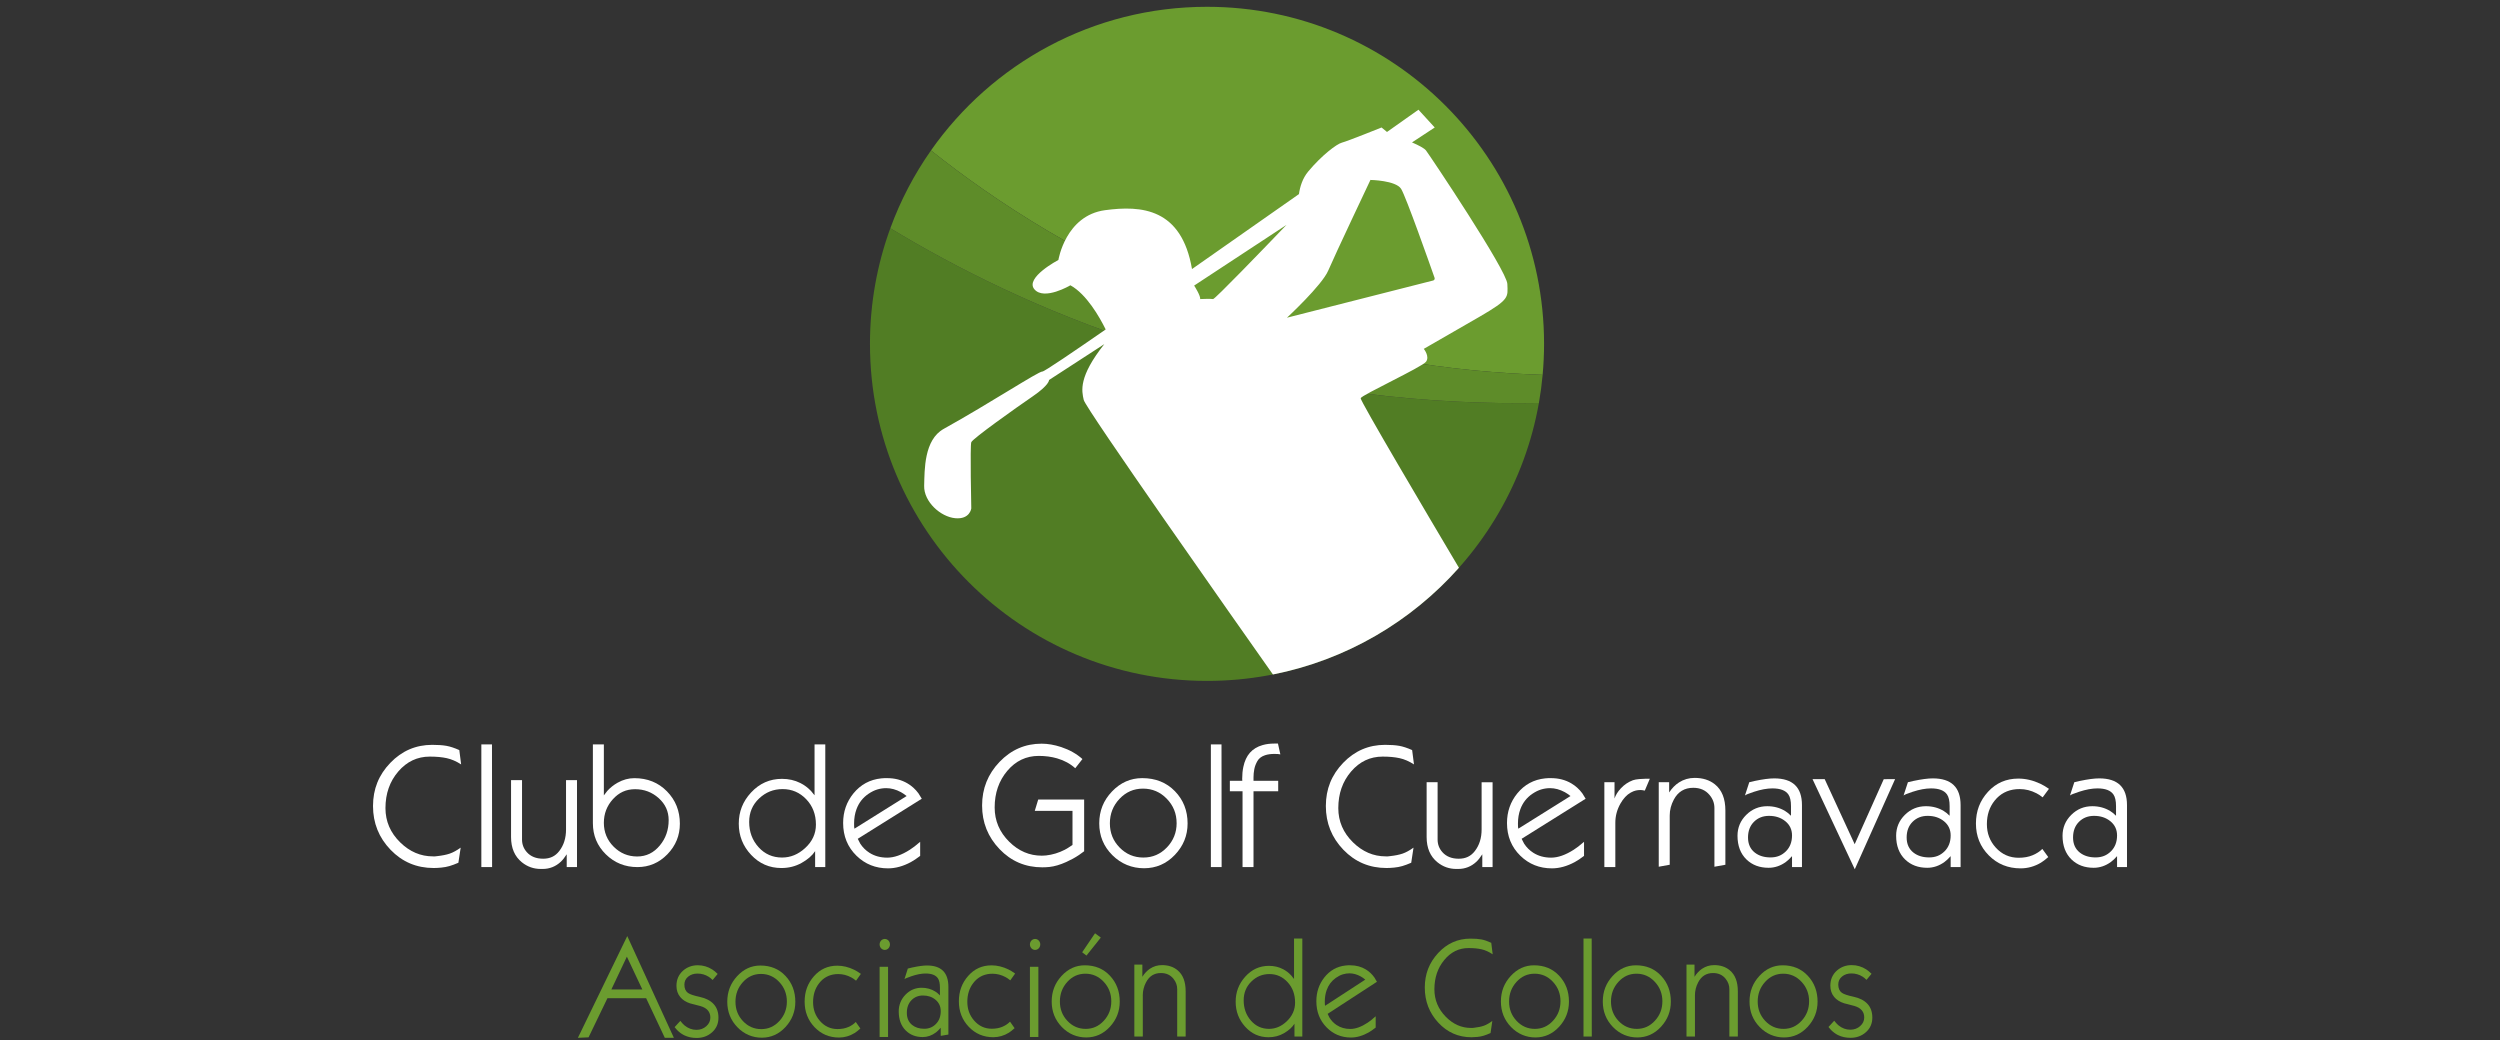 <svg xmlns="http://www.w3.org/2000/svg" id="Capa_2" viewBox="0 0 2977 1239"><rect x="0" y="0" width="2977" height="1239" fill="#333333" stroke="none"/><defs><style>      .st0 {        fill: #517d24;      }      .st1 {        fill: #5e8c29;      }      .st2 {        fill: #6b9c2f;      }      .st3 {        fill: #fff;      }    </style></defs><g><path class="st3" d="M549.1,910.25c-5.72-3.69-11.41-6.17-17.08-7.42-5.67-1.25-12.41-1.87-20.21-1.87-14.88,0-27.4,5.92-37.56,17.77-10.16,11.84-15.24,26.37-15.24,43.58,0,15.73,5.85,29.34,17.56,40.81,11.34,11.1,24.32,16.65,38.92,16.65h2.59c1.09-.19,1.91-.28,2.45-.28,6.08-.66,11.09-1.66,15.04-3.02,3.95-1.36,8.28-3.72,13-7.1l-2.72,17.99c-4.08,1.77-7.65,3.09-10.68,3.97-3.04.88-6.28,1.49-9.73,1.81-3.45.32-6.44.49-8.98.49-20.33,0-37.45-7.24-51.38-21.71-13.93-14.48-20.89-31.85-20.89-52.11s6.87-37.12,20.62-51.41,30.37-21.44,49.88-21.44c6.8,0,12.43.39,16.88,1.18,4.44.79,9.57,2.47,15.38,5.06l2.18,17.05h-.03Z"></path><path class="st3" d="M585.98,1032.53h-12.79v-146.12h12.66l.14,146.12h-.01Z"></path><path class="st3" d="M687.1,1032.53h-12.25v-15.25c-2.54,3.91-4.85,6.85-6.94,8.8-6.17,5.77-13.43,8.66-21.78,8.66h-2.18c-8.44,0-15.92-2.64-22.46-7.91-8.62-6.94-12.93-16.98-12.93-30.12v-67.74h13.07v70.77c0,5.75,1.91,10.75,5.72,15.02,4.63,5.19,11.11,7.79,19.46,7.79s14.47-3.05,19.19-9.16c5.35-6.94,8.03-15.5,8.03-25.69v-58.73h13.06v103.56h.01Z"></path><path class="st3" d="M809.58,980.89c0,14.07-4.95,26.19-14.84,36.37-9.89,10.18-21.78,15.27-35.66,15.27-14.79,0-27.33-5.06-37.63-15.18-10.3-10.12-15.45-22.48-15.45-37.08v-93.85h13.07v60.72c1.36-1.77,2.72-3.53,4.08-5.3,3.54-3.91,7.62-7.16,12.25-9.77,6.44-3.63,13.11-5.44,20.01-5.44,15.6,0,28.53,5.23,38.79,15.69,10.25,10.46,15.38,23.32,15.38,38.59v-.02ZM796.24,976.58c0-10.37-3.96-19.09-11.89-26.18-7.93-7.08-17.28-10.62-28.06-10.62s-19.22,3.96-26.42,11.87-10.8,17.34-10.8,28.26,3.89,20.56,11.68,28.33c7.79,7.78,17.12,11.66,27.99,11.66s19.79-4.4,27.04-13.19c6.97-8.42,10.46-18.47,10.46-30.13Z"></path><path class="st3" d="M982.76,1032.53h-12.11v-18.99c-3.45,5.27-8.8,9.94-16.06,14-7.26,4.07-15.29,6.1-24.09,6.1-14.25,0-26.27-5.22-36.07-15.67-9.8-10.44-14.7-22.83-14.7-37.15s4.85-26.48,14.56-37.01c10.07-10.9,22.37-16.36,36.88-16.36,7.98,0,15.29,1.66,21.91,4.99,4.63,2.31,8.85,5.45,12.66,9.43,1.36,1.76,2.77,3.47,4.22,5.13v-60.58h12.79v146.12h.01ZM971.6,981.93c0-12.11-3.86-22.18-11.57-30.22s-17.06-12.06-28.04-12.06-20.14,3.72-28.04,11.16c-7.89,7.44-11.84,16.75-11.84,27.93,0,11.83,3.72,21.86,11.16,30.08,7.44,8.23,16.78,12.34,28.04,12.34,10.07,0,19.19-3.74,27.36-11.23,8.62-7.85,12.93-17.19,12.93-28h0Z"></path><path class="st3" d="M1097.63,951.15l-76.21,47.69c1,1.94,1.99,3.88,2.99,5.82,2.9,4.44,6.53,8.04,10.89,10.81,6.08,3.88,13.15,5.82,21.23,5.82s17.15-3.14,26.95-9.43c3.27-2.03,7.35-5.18,12.25-9.43v16.77c-4.36,3.33-8.03,5.78-11.02,7.35-9.25,4.99-18.33,7.49-27.22,7.49-14.79,0-27.31-5-37.56-14.99-10.62-10.36-15.92-23.37-15.92-39,0-13.42,4.08-25.17,12.25-35.26,8.62-10.55,19.69-16.52,33.21-17.91,1.27-.18,2.56-.28,3.88-.28h3.06c9.07,0,17.15,2.09,24.23,6.27,5.08,2.98,9.43,6.93,13.06,11.85,1.27,2.14,2.59,4.28,3.95,6.41l-.02.02ZM1079.64,947.92c-2.63-2.05-4.9-3.59-6.8-4.62-5.89-3.18-11.74-4.77-17.55-4.77-3.54,0-7.03.51-10.48,1.53s-7.03,2.78-10.75,5.29c-6.62,4.54-11.34,10.62-14.15,18.23-1.91,5.19-2.86,10.9-2.86,17.11,0,1.85.02,3.18.07,3.96.05.79.17,1.51.36,2.16l62.15-38.89h.01Z"></path><path class="st3" d="M1291.02,1013.67c-2.09,1.48-4.13,2.96-6.12,4.44-4.54,3.05-9.57,5.82-15.11,8.32-7.35,3.33-14.11,5.31-20.28,5.96-2.91.28-5.72.42-8.44.42-20.05,0-37-7.23-50.83-21.7-13.84-14.46-20.76-31.77-20.76-51.92s6.92-37.45,20.76-51.92c13.84-14.46,30.55-21.7,50.15-21.7,7.35,0,15.11,1.34,23.27,4.02,9.98,3.33,18.42,8.09,25.31,14.28l-8.57,10.95c-5.9-5.36-13.11-9.29-21.64-11.78-6.72-1.94-13.97-2.91-21.78-2.91-14.97,0-27.47,5.94-37.5,17.81-10.03,11.88-15.04,26.41-15.04,43.6,0,15.81,5.81,29.44,17.42,40.9,11.16,11,24.04,16.5,38.65,16.5.82,0,1.75-.05,2.79-.14s1.84-.14,2.38-.14c7.62-.83,15.06-3.09,22.32-6.79,2-1.02,5.04-2.91,9.12-5.69v-40.62h-44.91l4.08-13.45h54.71v61.55h.02Z"></path><path class="st3" d="M1414.18,980.61c0,14.34-5.06,26.81-15.17,37.41-10.12,10.6-22.34,15.89-36.68,15.89s-27.27-5.18-37.7-15.55c-10.43-10.36-15.65-23-15.65-37.9s5.06-27.37,15.18-37.96c10.12-10.6,22.12-15.9,36-15.9,15.88,0,28.85,5.18,38.92,15.55,10.07,10.37,15.11,23.18,15.11,38.45h-.01ZM1401.12,980.19c0-11.29-3.9-20.97-11.7-29.02-7.8-8.05-17.24-12.08-28.31-12.08s-20.3,4.05-27.97,12.15c-7.67,8.1-11.5,17.84-11.5,29.23s3.88,20.9,11.64,28.82c7.76,7.91,17.17,11.87,28.24,11.87s20.32-4.03,28.04-12.08c7.71-8.05,11.57-17.68,11.57-28.89h-.01Z"></path><path class="st3" d="M1454.7,1032.53h-12.79v-146.12h12.66l.14,146.12h-.01Z"></path><path class="st3" d="M1524.67,898.33c-.72-.19-1.63-.32-2.71-.42-1.09-.09-2.53-.14-4.34-.14-4.34,0-8.04.51-11.11,1.53-4.25,1.39-7.3,3.67-9.15,6.86s-3.09,6.43-3.73,9.7c-.63,3.28-.95,6.49-.95,9.63v4.3h29.4v12.48h-29.4v90.25h-13.06v-90.25h-15.11v-12.48h14.83c-.09-.92-.14-1.71-.14-2.36,0-5.18.45-9.89,1.36-14.14,1.45-7.02,4.08-12.69,7.89-16.98,3.81-4.3,8.85-7.32,15.11-9.08,4.17-1.2,8.8-1.8,13.88-1.8h4.35l2.86,12.89h.02Z"></path><path class="st3" d="M1683.74,910.25c-5.71-3.69-11.41-6.17-17.08-7.42-5.67-1.25-12.41-1.87-20.21-1.87-14.88,0-27.4,5.92-37.56,17.77-10.16,11.84-15.24,26.37-15.24,43.58,0,15.73,5.85,29.34,17.56,40.81,11.34,11.1,24.32,16.65,38.92,16.65h2.59c1.09-.19,1.91-.28,2.45-.28,6.08-.66,11.09-1.66,15.04-3.02,3.95-1.36,8.28-3.72,13-7.1l-2.72,17.99c-4.08,1.77-7.64,3.09-10.68,3.97s-6.28,1.49-9.73,1.81c-3.45.32-6.44.49-8.98.49-20.32,0-37.45-7.24-51.38-21.71-13.93-14.48-20.89-31.85-20.89-52.11s6.87-37.12,20.62-51.41,30.37-21.44,49.88-21.44c6.8,0,12.43.39,16.88,1.18,4.44.79,9.57,2.47,15.38,5.06l2.18,17.05h-.03Z"></path><path class="st3" d="M1777.37,1032.53h-12.25v-15.25c-2.54,3.91-4.85,6.85-6.94,8.8-6.17,5.77-13.43,8.66-21.78,8.66h-2.18c-8.44,0-15.92-2.64-22.46-7.91-8.62-6.94-12.93-16.98-12.93-30.12v-65.24h13.07v68.28c0,5.75,1.91,10.75,5.72,15.02,4.63,5.19,11.11,7.79,19.46,7.79s14.47-3.05,19.19-9.16c5.35-6.94,8.03-15.5,8.03-25.69v-56.23h13.07v101.06h0Z"></path><path class="st3" d="M1888.16,951.15l-76.21,47.69c1,1.94,1.99,3.88,2.99,5.82,2.9,4.44,6.53,8.04,10.89,10.81,6.08,3.88,13.15,5.82,21.23,5.82s17.15-3.14,26.95-9.43c3.27-2.03,7.35-5.18,12.25-9.43v16.77c-4.36,3.33-8.03,5.78-11.03,7.35-9.25,4.99-18.33,7.49-27.22,7.49-14.79,0-27.31-5-37.56-14.99-10.62-10.36-15.92-23.37-15.92-39,0-13.42,4.08-25.17,12.25-35.26,8.62-10.55,19.69-16.52,33.21-17.91,1.27-.18,2.56-.28,3.88-.28h3.06c9.07,0,17.15,2.09,24.23,6.27,5.08,2.98,9.43,6.93,13.07,11.85,1.27,2.14,2.59,4.28,3.95,6.41l-.02.02ZM1870.17,947.92c-2.63-2.05-4.9-3.59-6.8-4.62-5.89-3.18-11.74-4.77-17.55-4.77-3.54,0-7.03.51-10.48,1.53s-7.03,2.78-10.75,5.29c-6.62,4.54-11.34,10.62-14.15,18.23-1.91,5.19-2.86,10.9-2.86,17.11,0,1.85.02,3.18.07,3.96.05.79.17,1.51.36,2.16l62.15-38.89h.01Z"></path><path class="st3" d="M1964.64,927.3l-5.99,14.14c-.36-.09-.68-.14-.95-.14-1.63-.37-3.09-.55-4.35-.55-1.82,0-3.63.21-5.44.62-1.82.42-3.81,1.22-5.99,2.42-4.72,2.58-8.85,7.01-12.39,13.29-3.99,7.1-5.99,14.67-5.99,22.7v52.74h-13.07v-101.06h12.11v19.41c1.36-4.16,3.9-8.22,7.62-12.2,4.08-4.34,8.85-7.53,14.29-9.57,1.81-.65,4.36-1.11,7.62-1.39,3.27-.28,5.99-.42,8.16-.42h4.37Z"></path><path class="st3" d="M2054.6,1029.75l-13.07,2.36v-69.98c0-5.74-1.95-10.92-5.85-15.55-4.72-5.64-11.16-8.47-19.33-8.47-10.43,0-18.15,4.67-23.14,14.02-3.27,6.11-4.9,12.45-4.9,19.02v58.59l-13.07,2.36v-100.65h12.39v12.2c3.35-5.08,7.26-9.06,11.7-11.92,5.63-3.6,11.84-5.41,18.65-5.41,9.71,0,17.74,2.55,24.09,7.64,8.35,6.66,12.52,17.07,12.52,31.23v64.55h.01Z"></path><path class="st3" d="M2145.78,1032.53h-11.84v-13.03c-2.81,3.14-5.26,5.45-7.35,6.93-6.35,4.62-13.2,6.93-20.55,6.93-10.71,0-19.46-3.28-26.27-9.84-7.17-6.93-10.75-16.36-10.75-28.28,0-9.7,3.46-18,10.39-24.88,6.92-6.88,15.28-10.33,25.06-10.33,7.88,0,14.94,1.9,21.19,5.68,2.08,1.2,4.44,3.1,7.06,5.69v-11.37c0-6.38-1.04-11.04-3.12-14-3.35-4.81-9.68-7.21-19.01-7.21-6.43,0-13.71,1.34-21.86,4.02-6.43,2.13-10.05,3.6-10.86,4.44l5.17-15.81c.45-.18,2.63-.69,6.53-1.52,9.62-2.03,17.33-3.05,23.14-3.05,22.05,0,33.07,10.58,33.07,31.75v73.89h0ZM2133.94,994.82c0-6.93-2.63-12.55-7.89-16.84-5.26-4.3-11.75-6.45-19.46-6.45-7.26,0-13.25,2.36-17.97,7.07s-7.08,10.95-7.08,18.71,2.72,13.77,8.17,18.02c4.9,3.79,11.11,5.69,18.65,5.69s13.34-2.4,18.24-7.21,7.35-11.14,7.35-18.99h-.01Z"></path><path class="st3" d="M2256.68,927.78l-48.01,107.34-50.32-107.34h14.48l35.72,77.49,34.62-77.42,13.52-.08h-.01Z"></path><path class="st3" d="M2334.68,1032.53h-11.84v-13.03c-2.81,3.14-5.26,5.45-7.35,6.93-6.35,4.62-13.2,6.93-20.55,6.93-10.71,0-19.46-3.28-26.27-9.84-7.17-6.93-10.75-16.36-10.75-28.28,0-9.7,3.46-18,10.39-24.88,6.92-6.88,15.28-10.33,25.06-10.33,7.88,0,14.94,1.9,21.19,5.68,2.08,1.2,4.44,3.1,7.06,5.69v-11.37c0-6.38-1.04-11.04-3.12-14-3.35-4.81-9.68-7.21-19.01-7.21-6.43,0-13.71,1.34-21.86,4.02-6.43,2.13-10.05,3.6-10.86,4.44l5.17-15.81c.45-.18,2.63-.69,6.53-1.52,9.62-2.03,17.33-3.05,23.14-3.05,22.05,0,33.07,10.58,33.07,31.75v73.89h0ZM2322.84,994.82c0-6.93-2.63-12.55-7.89-16.84-5.26-4.3-11.75-6.45-19.46-6.45-7.26,0-13.25,2.36-17.97,7.07s-7.08,10.95-7.08,18.71,2.72,13.77,8.17,18.02c4.9,3.79,11.11,5.69,18.65,5.69s13.34-2.4,18.24-7.21,7.35-11.14,7.35-18.99h-.01Z"></path><path class="st3" d="M2439.88,939.36l-7.48,10.12c-2.81-2.22-5.26-3.83-7.35-4.85-6.44-3.33-13.11-4.99-20.01-4.99-1.82,0-3.18.05-4.08.14-10.62.93-19.19,5.45-25.72,13.58-6.17,7.67-9.25,17.01-9.25,28s3.49,20.1,10.48,27.87c7.35,8.13,16.47,12.2,27.35,12.2,6.26,0,11.77-.99,16.54-2.98,4.76-1.99,8.64-4.5,11.64-7.55l7.08,9.7c-3.36,2.96-6.26,5.18-8.71,6.66-7.62,4.53-15.7,6.79-24.22,6.79-15.06,0-27.7-5.15-37.9-15.46s-15.31-22.94-15.31-37.92,4.79-27.29,14.36-37.78c9.57-10.49,21.62-15.74,36.13-15.74,8.71,0,17.42,2.03,26.13,6.1,2.81,1.3,6.26,3.33,10.34,6.1h-.02Z"></path><path class="st3" d="M2532.83,1032.53h-11.84v-13.03c-2.81,3.14-5.26,5.45-7.35,6.93-6.35,4.62-13.2,6.93-20.55,6.93-10.71,0-19.46-3.28-26.27-9.84-7.17-6.93-10.75-16.36-10.75-28.28,0-9.7,3.46-18,10.39-24.88,6.92-6.88,15.28-10.33,25.06-10.33,7.88,0,14.94,1.9,21.19,5.68,2.08,1.2,4.44,3.1,7.06,5.69v-11.37c0-6.38-1.04-11.04-3.12-14-3.35-4.81-9.68-7.21-19.01-7.21-6.43,0-13.71,1.34-21.86,4.02-6.43,2.13-10.05,3.6-10.86,4.44l5.17-15.81c.45-.18,2.63-.69,6.53-1.52,9.62-2.03,17.33-3.05,23.14-3.05,22.05,0,33.07,10.58,33.07,31.75v73.89h0ZM2520.99,994.82c0-6.93-2.63-12.55-7.89-16.84-5.26-4.3-11.75-6.45-19.46-6.45-7.26,0-13.25,2.36-17.97,7.07s-7.08,10.95-7.08,18.71,2.72,13.77,8.17,18.02c4.9,3.79,11.11,5.69,18.65,5.69s13.34-2.4,18.24-7.21,7.35-11.14,7.35-18.99h-.01Z"></path></g><g><path class="st2" d="M802.44,1235.83h-10.79l-22.23-47.2h-46.07l-22.49,46.62-12.7.58,58.78-121.14,55.51,121.14h-.01ZM764.91,1178.29l-18.43-39.13-18.49,39.13h36.92Z"></path><path class="st2" d="M855.52,1212.03c0,6.96-2.52,12.69-7.55,17.2-5.03,4.51-11.18,6.77-18.45,6.77-5.45,0-10.38-1.07-14.78-3.22-3.01-1.48-5.84-3.55-8.49-6.22-.98-1.11-1.96-2.26-2.93-3.44l6.81-7.44c1.89,2.37,3.53,4.14,4.93,5.33,4.33,3.55,9.08,5.33,14.26,5.33,4.61,0,8.52-1.44,11.74-4.33,3.21-2.88,4.82-6.29,4.82-10.21,0-6.88-3.91-11.47-11.74-13.76-4.12-1.03-8.25-2.11-12.37-3.22-5.03-1.63-8.95-4.14-11.74-7.55-3.01-3.7-4.51-8.14-4.51-13.32,0-7.4,2.62-13.43,7.86-18.09,4.89-4.29,10.76-6.44,17.61-6.44,6.15,0,11.91,1.7,17.3,5.11,1.75,1.11,3.84,2.85,6.29,5.22l-5.97,7.22c-1.75-1.7-3.29-2.96-4.61-3.77-4.12-2.59-8.6-3.88-13.42-3.88-4.4,0-8.11,1.22-11.11,3.66-3.01,2.44-4.51,5.62-4.51,9.54,0,4.51,1.43,7.81,4.3,9.88,2.31,1.63,7.01,3.2,14.1,4.72,7.09,1.52,12.56,4.35,16.41,8.49,3.84,4.15,5.77,9.62,5.77,16.43h-.02Z"></path><path class="st2" d="M947.07,1192.99c0,11.49-3.9,21.47-11.69,29.95s-17.21,12.73-28.25,12.73-21-4.15-29.04-12.45c-8.04-8.3-12.05-18.41-12.05-30.34s3.89-21.91,11.69-30.39c7.79-8.48,17.03-12.73,27.73-12.73,12.23,0,22.22,4.15,29.98,12.45,7.76,8.3,11.64,18.56,11.64,30.78h-.01ZM937.01,1192.66c0-9.04-3.01-16.79-9.01-23.23-6.01-6.45-13.28-9.67-21.8-9.67s-15.64,3.24-21.54,9.73c-5.91,6.49-8.86,14.29-8.86,23.4s2.99,16.73,8.96,23.07c5.98,6.34,13.22,9.51,21.75,9.51s15.65-3.22,21.59-9.67c5.94-6.45,8.91-14.16,8.91-23.13h0Z"></path><path class="st2" d="M1025.14,1159.7l-5.77,8.1c-2.17-1.78-4.05-3.07-5.66-3.88-4.96-2.66-10.1-4-15.41-4-1.4,0-2.45.04-3.14.11-8.18.74-14.78,4.37-19.81,10.88-4.75,6.14-7.13,13.62-7.13,22.42s2.69,16.09,8.07,22.31c5.66,6.51,12.68,9.77,21.07,9.77,4.82,0,9.07-.8,12.74-2.39s6.66-3.61,8.96-6.05l5.45,7.77c-2.59,2.37-4.82,4.14-6.71,5.33-5.87,3.62-12.09,5.44-18.66,5.44-11.6,0-21.33-4.12-29.19-12.37s-11.79-18.37-11.79-30.36,3.69-21.85,11.06-30.24c7.37-8.4,16.65-12.6,27.83-12.6,6.71,0,13.42,1.63,20.13,4.88,2.17,1.04,4.82,2.66,7.97,4.88h-.01Z"></path><path class="st2" d="M1057.5,1234.83h-10.06v-83.57h10.06v83.57Z"></path><path class="st2" d="M1129.34,1231.95l-9.12,1.55v-9.66c-2.17,2.52-4.05,4.37-5.66,5.55-4.89,3.7-10.17,5.55-15.83,5.55-8.25,0-14.99-2.63-20.23-7.88-5.52-5.55-8.28-13.1-8.28-22.64,0-7.77,2.67-14.41,8-19.92s11.77-8.27,19.3-8.27c6.07,0,11.51,1.52,16.32,4.55,1.6.96,3.42,2.48,5.44,4.55v-9.1c0-5.11-.8-8.84-2.4-11.21-2.58-3.85-7.46-5.77-14.64-5.77-4.95,0-10.56,1.07-16.84,3.22-4.95,1.7-7.74,2.88-8.36,3.55l3.98-12.65c.35-.15,2.03-.55,5.03-1.22,7.41-1.63,13.35-2.44,17.82-2.44,16.98,0,25.47,8.47,25.47,25.42v56.83h0ZM1120.22,1204.09c0-5.55-2.03-10.04-6.08-13.49-4.05-3.44-9.05-5.16-14.99-5.16-5.59,0-10.2,1.89-13.84,5.66-3.63,3.77-5.45,8.77-5.45,14.98s2.1,11.03,6.29,14.43c3.77,3.03,8.56,4.55,14.36,4.55s10.27-1.92,14.05-5.77c3.77-3.85,5.66-8.92,5.66-15.21h0Z"></path><path class="st2" d="M1208.81,1159.31l-5.77,8.1c-2.17-1.78-4.05-3.07-5.66-3.88-4.96-2.66-10.1-4-15.41-4-1.4,0-2.45.04-3.14.11-8.18.74-14.78,4.37-19.81,10.88-4.75,6.14-7.13,13.62-7.13,22.42s2.69,16.09,8.07,22.31c5.66,6.51,12.68,9.77,21.07,9.77,4.82,0,9.07-.8,12.74-2.39s6.66-3.61,8.96-6.05l5.45,7.77c-2.59,2.37-4.82,4.14-6.71,5.33-5.87,3.62-12.09,5.44-18.66,5.44-11.6,0-21.33-4.12-29.19-12.37s-11.79-18.37-11.79-30.36,3.69-21.85,11.06-30.24c7.37-8.4,16.65-12.6,27.83-12.6,6.71,0,13.42,1.63,20.13,4.88,2.17,1.04,4.82,2.66,7.97,4.88h0Z"></path><path class="st2" d="M1333.39,1192.71c0,11.49-3.9,21.47-11.69,29.95-7.79,8.48-17.21,12.73-28.25,12.73s-21-4.15-29.04-12.45c-8.04-8.3-12.05-18.41-12.05-30.34s3.89-21.91,11.69-30.39c7.79-8.48,17.03-12.73,27.73-12.73,12.23,0,22.22,4.15,29.98,12.45,7.76,8.3,11.64,18.56,11.64,30.78h0ZM1323.33,1192.38c0-9.04-3.01-16.79-9.01-23.23-6.01-6.45-13.28-9.67-21.8-9.67s-15.64,3.24-21.54,9.73c-5.91,6.49-8.86,14.29-8.86,23.4s2.99,16.73,8.96,23.07c5.98,6.34,13.22,9.51,21.75,9.51s15.65-3.22,21.59-9.67c5.94-6.45,8.91-14.16,8.91-23.13h0ZM1310.84,1116.48l-17.07,21.41-5.14-3.92,15.33-22.61,6.89,5.11h-.01Z"></path><path class="st2" d="M1411.88,1234.28h-10.06v-56.36c0-4.59-1.5-8.74-4.51-12.45-3.63-4.52-8.6-6.78-14.88-6.78-8.04,0-13.98,3.74-17.82,11.23-2.52,4.89-3.77,9.97-3.77,15.23v49.13h-10.06v-85.65h9.54v14.51c2.58-4.07,5.59-7.25,9.01-9.55,4.33-2.88,9.12-4.33,14.36-4.33,7.48,0,13.66,2.04,18.55,6.11,6.43,5.33,9.64,13.67,9.64,25.01v53.9Z"></path><path class="st2" d="M1550.78,1234.28h-9.33v-15.21c-2.66,4.22-6.78,7.96-12.37,11.21-5.59,3.26-11.78,4.88-18.55,4.88-10.97,0-20.23-4.18-27.78-12.54s-11.32-18.28-11.32-29.75,3.74-21.2,11.22-29.64c7.76-8.73,17.23-13.1,28.41-13.1,6.15,0,11.77,1.33,16.88,4,3.56,1.85,6.81,4.37,9.75,7.55,1.05,1.41,2.13,2.78,3.25,4.11v-48.17h9.86v116.65h-.02ZM1542.18,1193.77c0-9.69-2.97-17.76-8.91-24.2-5.94-6.44-13.14-9.66-21.59-9.66s-15.51,2.98-21.59,8.94-9.12,13.41-9.12,22.36c0,9.47,2.87,17.5,8.6,24.09s12.93,9.88,21.59,9.88c7.76,0,14.78-3,21.07-8.99,6.64-6.29,9.96-13.76,9.96-22.42h0Z"></path><path class="st2" d="M1639.63,1169.13l-58.7,38.18c.77,1.55,1.54,3.11,2.31,4.66,2.24,3.55,5.03,6.44,8.38,8.65,4.68,3.11,10.13,4.66,16.35,4.66s13.2-2.52,20.75-7.55c2.52-1.63,5.66-4.14,9.44-7.55v13.43c-3.36,2.67-6.19,4.63-8.49,5.88-7.13,4-14.12,5.99-20.97,5.99-11.39,0-21.04-4-28.93-12-8.18-8.3-12.26-18.71-12.26-31.23,0-10.74,3.14-20.15,9.44-28.23,6.64-8.45,15.16-13.23,25.58-14.34.98-.15,1.98-.22,2.99-.22h2.36c6.99,0,13.21,1.67,18.66,5.02,3.91,2.38,7.27,5.54,10.07,9.49.98,1.71,1.99,3.43,3.04,5.14l-.02.02ZM1625.78,1166.55c-2.03-1.64-3.77-2.88-5.24-3.7-4.54-2.54-9.04-3.81-13.52-3.81-2.72,0-5.41.41-8.07,1.23-2.66.82-5.42,2.23-8.28,4.23-5.1,3.64-8.73,8.5-10.9,14.59-1.47,4.16-2.2,8.73-2.2,13.7,0,1.48.02,2.54.06,3.17s.13,1.21.28,1.73l47.87-31.14h0Z"></path><path class="st2" d="M1777.48,1136.39c-4.4-2.96-8.79-4.94-13.16-5.94s-9.56-1.5-15.57-1.5c-11.46,0-21.11,4.74-28.93,14.22-7.83,9.48-11.74,21.11-11.74,34.89,0,12.59,4.51,23.48,13.52,32.67,8.73,8.89,18.73,13.33,29.98,13.33h1.99c.84-.15,1.47-.23,1.89-.23,4.68-.52,8.54-1.33,11.58-2.42,3.04-1.09,6.38-2.98,10.01-5.68l-2.1,14.4c-3.15,1.41-5.89,2.47-8.23,3.18-2.34.71-4.84,1.19-7.5,1.45s-4.96.39-6.92.39c-15.65,0-28.84-5.79-39.57-17.39-10.73-11.59-16.09-25.49-16.09-41.72s5.3-29.72,15.88-41.16c10.59-11.44,23.39-17.17,38.42-17.17,5.24,0,9.57.32,13,.94,3.42.63,7.37,1.98,11.85,4.05l1.68,13.65v.04Z"></path><path class="st2" d="M1868.31,1192.71c0,11.49-3.9,21.47-11.69,29.95-7.79,8.48-17.21,12.73-28.25,12.73s-21-4.15-29.04-12.45c-8.04-8.3-12.05-18.41-12.05-30.34s3.89-21.91,11.69-30.39c7.79-8.48,17.03-12.73,27.73-12.73,12.23,0,22.22,4.15,29.98,12.45,7.76,8.3,11.64,18.56,11.64,30.78h0ZM1858.24,1192.38c0-9.04-3-16.79-9.02-23.23-6.01-6.45-13.28-9.67-21.8-9.67s-15.64,3.24-21.54,9.73c-5.91,6.49-8.86,14.29-8.86,23.4s2.99,16.73,8.96,23.07,13.22,9.51,21.75,9.51,15.65-3.22,21.59-9.67c5.94-6.45,8.91-14.16,8.91-23.13h.01Z"></path><path class="st2" d="M1895.48,1234.28h-9.85v-116.65h9.75l.11,116.65h-.01Z"></path><path class="st2" d="M1989.64,1192.71c0,11.49-3.9,21.47-11.69,29.95-7.79,8.48-17.21,12.73-28.25,12.73s-21-4.15-29.04-12.45c-8.04-8.3-12.05-18.41-12.05-30.34s3.9-21.91,11.69-30.39c7.79-8.48,17.03-12.73,27.73-12.73,12.23,0,22.22,4.15,29.98,12.45,7.76,8.3,11.64,18.56,11.64,30.78h0ZM1979.58,1192.38c0-9.04-3-16.79-9.02-23.23-6.01-6.45-13.28-9.67-21.8-9.67s-15.64,3.24-21.54,9.73c-5.91,6.49-8.86,14.29-8.86,23.4s2.99,16.73,8.96,23.07,13.22,9.51,21.75,9.51,15.65-3.22,21.59-9.67c5.94-6.45,8.91-14.16,8.91-23.13h.01Z"></path><path class="st2" d="M2069.39,1234.28h-10.06v-56.36c0-4.59-1.5-8.74-4.51-12.45-3.63-4.52-8.6-6.78-14.88-6.78-8.04,0-13.98,3.74-17.82,11.23-2.52,4.89-3.77,9.97-3.77,15.23v49.13h-10.06v-85.65h9.54v14.51c2.59-4.07,5.59-7.25,9.02-9.55,4.33-2.88,9.12-4.33,14.36-4.33,7.48,0,13.66,2.04,18.55,6.11,6.43,5.33,9.65,13.67,9.65,25.01v53.9h-.02Z"></path><path class="st2" d="M2164.36,1192.71c0,11.49-3.9,21.47-11.69,29.95s-17.21,12.73-28.25,12.73-21-4.15-29.04-12.45c-8.04-8.3-12.05-18.41-12.05-30.34s3.9-21.91,11.69-30.39,17.03-12.73,27.73-12.73c12.23,0,22.22,4.15,29.98,12.45,7.76,8.3,11.64,18.56,11.64,30.78h0ZM2154.29,1192.38c0-9.04-3-16.79-9.02-23.23-6.01-6.45-13.28-9.67-21.8-9.67s-15.64,3.24-21.54,9.73c-5.91,6.49-8.86,14.29-8.86,23.4s2.99,16.73,8.96,23.07,13.22,9.51,21.75,9.51,15.65-3.22,21.59-9.67c5.94-6.45,8.91-14.16,8.91-23.13h.01Z"></path><path class="st2" d="M2229.56,1211.86c0,6.96-2.52,12.69-7.55,17.2s-11.18,6.77-18.45,6.77c-5.45,0-10.38-1.07-14.78-3.22-3.01-1.48-5.84-3.55-8.49-6.22-.98-1.11-1.96-2.26-2.94-3.44l6.82-7.44c1.89,2.37,3.53,4.14,4.93,5.33,4.33,3.55,9.08,5.33,14.26,5.33,4.61,0,8.52-1.44,11.74-4.33,3.21-2.88,4.82-6.29,4.82-10.21,0-6.88-3.91-11.47-11.74-13.76-4.13-1.03-8.25-2.11-12.37-3.22-5.03-1.63-8.95-4.14-11.74-7.55-3-3.7-4.51-8.14-4.51-13.32,0-7.4,2.62-13.43,7.86-18.09,4.89-4.29,10.76-6.44,17.61-6.44,6.15,0,11.91,1.7,17.3,5.11,1.75,1.11,3.84,2.85,6.29,5.22l-5.97,7.22c-1.75-1.7-3.29-2.96-4.61-3.77-4.13-2.59-8.6-3.88-13.42-3.88-4.4,0-8.11,1.22-11.11,3.66s-4.51,5.62-4.51,9.54c0,4.51,1.43,7.81,4.3,9.88,2.31,1.63,7,3.2,14.1,4.72,7.09,1.52,12.56,4.35,16.41,8.49,3.84,4.15,5.76,9.62,5.76,16.43h-.01Z"></path><ellipse class="st2" cx="1053.6" cy="1124.63" rx="6.16" ry="6.53"></ellipse><path class="st2" d="M1236.49,1234.83h-10.06v-83.57h10.06v83.57Z"></path><ellipse class="st2" cx="1232.59" cy="1124.63" rx="6.16" ry="6.53"></ellipse></g><g><path class="st2" d="M1836.97,446.35c1.11-12.15,1.7-24.45,1.7-36.89,0-221.66-179.69-401.36-401.36-401.36-135.97,0-256.12,67.62-328.72,171.06,75.44,59.96,185.31,132.83,330.09,187.73,157.71,59.8,298.93,76.32,398.28,79.46h.01Z"></path><path class="st0" d="M1360.47,409.46c-121.23-39.45-221.56-89.97-300.28-137.63-15.67,42.93-24.23,89.28-24.23,137.63,0,221.66,179.69,401.36,401.36,401.36,197.64,0,361.91-142.86,395.19-330.95-119.3,2.05-285.49-9.7-472.05-70.4h.01Z"></path><path class="st1" d="M1438.69,366.89c-144.78-54.9-254.65-127.77-330.09-187.73-19.94,28.41-36.3,59.51-48.41,92.66,78.71,47.66,179.05,98.19,300.28,137.63,186.55,60.7,352.75,72.45,472.05,70.4,1.95-11.02,3.43-22.2,4.46-33.51-99.36-3.15-240.58-19.66-398.28-79.46h-.01Z"></path></g><path class="st3" d="M1794.95,338.13c-.53-15.88-91.57-151.91-96.86-158.94-2.02-2.69-8.92-6.24-16.67-9.6l27.05-17.78-19.38-21.17-37.46,26.5-6.47-5.33s-40.76,16.41-47.11,18-24.35,15.35-40.23,34.41c-6.79,8.15-9.8,18.13-11.02,26.9l-127.36,89.26c-12.43-72.35-60.01-75.98-103.52-70.11-47.11,6.35-55.58,59.28-55.58,59.28,0,0-40.23,21.17-28.58,34.93,11.64,13.76,42.87-4.76,42.87-4.76,19.24,10.56,34.71,37.79,42.02,52.57-36.98,25.63-73.31,50.37-75.36,50.12-4.23-.53-62.46,37.7-117.51,68.28-23.51,13.06-22.76,48.7-23.29,67.75-.53,19.06,19.58,37.05,37.05,38.64,17.47,1.59,19.06-11.64,19.06-11.64,0,0-1.59-74.63,0-78.87,1.59-4.23,52.93-40.76,73.05-54.52,20.12-13.76,19.58-19.58,19.58-19.58l65.77-42.69c-30.86,38.96-26.97,55.55-24.48,66.51,2.31,10.17,180.3,263.05,225.29,326.88,87.37-17.32,164.53-63.01,221.5-127.06-38.58-65.03-117.83-199.13-117.03-201.94,1.06-3.71,73.05-37.05,77.81-43.4s-2.65-15.35-2.65-15.35c0,0,29.64-16.94,66.16-38.11s33.88-23.29,33.35-39.17h0ZM1444.54,356.13c-2.65-.53-15.35,0-15.35,0,.48-3.83-5.96-14.14-7.19-16.07l109.97-72.27c-27.81,28.99-85.43,88.74-87.43,88.34ZM1706.63,334.02l-174.11,44.29s41.7-38.59,49.11-56.06,50.28-107.98,50.28-107.98c0,0,30.17.53,36.52,10.59,5.75,9.1,34.48,90.63,39.88,106.01.47,1.34-.31,2.8-1.69,3.15h0Z"></path></svg>